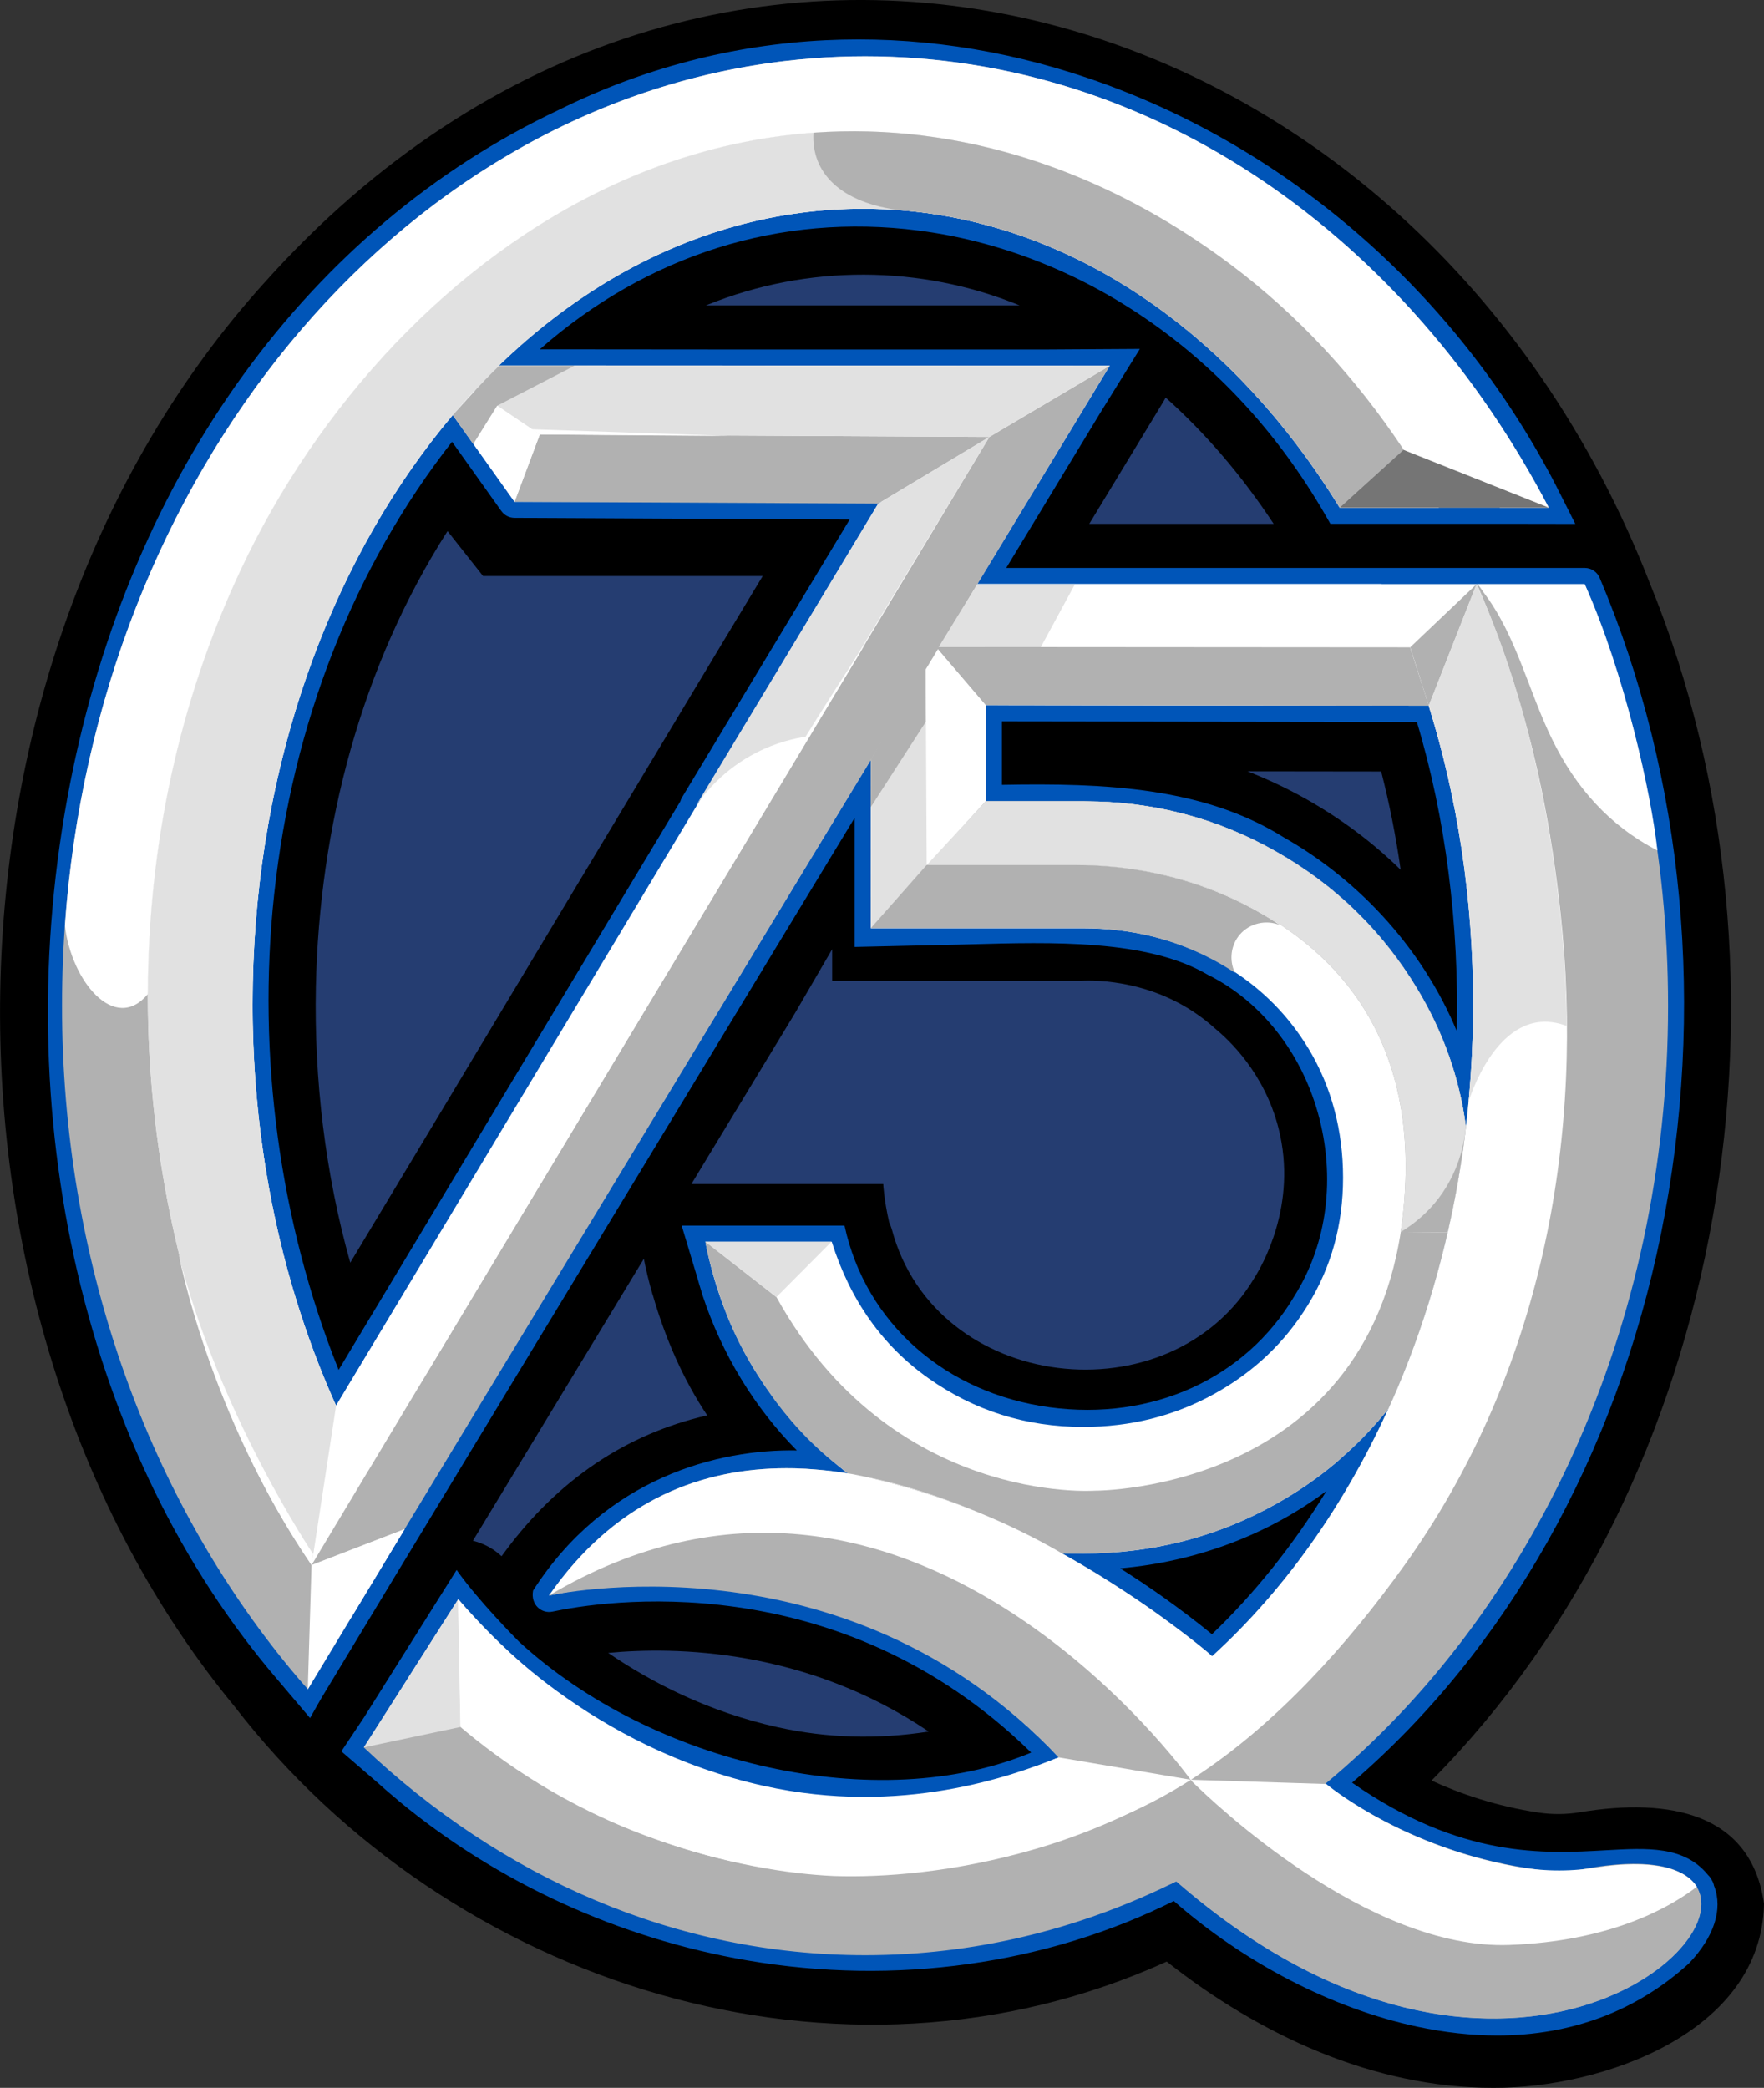 <?xml version="1.0" encoding="UTF-8"?>
<svg id="Layer_1" data-name="Layer 1" xmlns="http://www.w3.org/2000/svg" viewBox="0 0 215.56 255.12">
  <rect x="0" y="0" width="215.56" height="255.12" fill="#333333" stroke="none"/>
  <defs>
    <style>
      .cls-1 {
        fill: #757575;
      }

      .cls-2 {
        fill: #b1b1b1;
      }

      .cls-3 {
        fill: #fff;
      }

      .cls-4 {
        fill: #e1e1e1;
      }

      .cls-5 {
        fill: #253d71;
      }

      .cls-6 {
        fill: #0055b8;
      }
    </style>
  </defs>
  <path d="M215.56,232.62c-1.55-11.04-11.46-13.01-22.55-11.17-1.64.27-3.31.28-4.95.04-5.26-.78-9.72-2.35-13.13-3.92,36.37-36.69,46.35-98.08,26.72-146.2C173.17-1.86,86.92-26.54,32.32,34.53c-42.12,46.56-42.78,126.54-3.64,174.01,26.35,34.11,74.08,49.25,113.89,31.15,11.34,8.95,25.26,15.44,39.9,15.43,13.35.06,32.81-6.78,33.09-22.5Z"/>
  <path class="cls-6" d="M209.46,230.47c-.04-.25-.13-.49-.27-.72l-.03-.06c-.05-.08-.1-.16-.15-.24-.09-.13-.19-.25-.3-.35-2.91-3.56-7.38-3.3-12.52-3.01-7.51.43-17.66,1-30.97-8.26,18.88-16.23,32.25-39.96,37.76-67.1,5.52-27.23,2.86-55.68-7.5-80.12-.31-.73-1.03-1.21-1.82-1.21h-70.7s11.6-19.13,11.6-19.13l4.73-7.63-11.52.07h0c-3.42,0-8.32,0-15.35,0-16.26,0-37.1,0-46.46-.02,13.13-11.55,29.39-16.69,46.28-14.52,9.74,1.25,19.36,4.98,27.83,10.81,9.18,6.31,16.75,14.73,22.5,25.03h23.98s5.95.01,5.95.01c0,0-1.46-2.94-2.5-4.96-.05-.09-.09-.18-.14-.27-.23-.44-.43-.82-.58-1.1-.01-.02-.03-.04-.04-.06-12.21-22.61-32.52-40.02-56.27-48.08-10.58-3.59-21.37-5.15-32.09-4.63-11.34.55-22.32,3.42-32.6,8.51C37.74,27.84,15.98,57.85,8.56,95.76c-7.91,40.44,1.8,82.03,25.36,109.49,0,0,0,0,0,0,1.32,1.56,2.65,3.12,3.97,4.68.55-.98,1.1-1.97,1.7-2.96,6.43-10.68,39.4-65.06,57.23-94.48,2.98-4.91,5.58-9.2,7.62-12.56v5.48c0,3.15,0,6.4,0,8.02,0,.01,0,.02,0,.03v2.25l9.22-.21c1.07-.02,2.17-.04,3.28-.07h.02c.5-.01,1-.03,1.5-.04,10.16-.28,21.67-.61,29.05,3.67.04.02.07.04.11.06,6.42,3.2,11.31,9.35,13.43,16.89,2.19,7.82,1.15,15.96-2.86,22.33,0,.02-.02.03-.03.05-5.95,10.06-17.41,15.26-29.9,13.57-12.75-1.73-22.5-10.3-25.06-22.2h-7.17s-12.73,0-12.73,0l1.9,6.32c.18.63.36,1.26.56,1.88l.09.31h0c2.35,7.15,6.33,13.71,11.52,18.96-9.54-.16-23.34,3.25-32.23,17.13-.32,1.75,1.05,2.85,2.37,2.57,5.72-1.23,34.81-5.99,58.5,17.22-18.68,7.78-46.2,1.51-62.59-13.55-.44-.44-5.06-5.12-7.62-8.76l-11.35,18.06h0s-2.74,4.1-2.74,4.1l4.25,3.67c.89.8,1.79,1.58,2.71,2.34l.11.1h0c12.03,9.94,26.88,16.76,42.55,19.44,18.07,3.09,36.52.51,52.11-7.26,8.62,7.57,19.38,13.14,29.72,15.35,3.38.72,6.65,1.08,9.8,1.08,9.05,0,17.03-2.98,23.43-8.81,3.07-3.22,4.16-6.6,3.09-9.42ZM83.35,97.43c-.1.16-.17.33-.22.5l-41.75,69.46c-7.2-17.97-9.99-38.44-7.88-58.08,2.25-20.94,9.75-40.01,21.74-55.33l5.97,8.39s.02.04.04.05c.37.54.98.86,1.63.86.19,0,30.16.15,40.77.2.06,0,.12,0,.18,0l-20.47,33.93ZM148.1,199.69c-3.93-3.21-7.81-5.9-11.21-8.05,9.28-.82,17.95-4.06,25.2-9.45-4.05,6.6-8.78,12.52-13.99,17.5ZM156.96,102.37c-9.8-6.17-21.89-6.71-34.53-6.47v-7.75s50.71.07,50.71.07c3.51,11.65,5.19,24.87,4.87,37.76-3.97-9.57-11.49-18.18-21.05-23.61Z"/>
  <g>
    <path class="cls-5" d="M142.44,48.59c-.08.15-.16.29-.24.43l-9.09,14.99h22.53c-3.91-5.93-8.36-11.11-13.2-15.43Z"/>
    <path class="cls-5" d="M86.52,37.22l-.27.1h38.35c-12.13-4.98-25.94-5-38.08-.1Z"/>
    <path class="cls-5" d="M59.03,70.39l-4.34-5.49c-10.57,16.51-15.68,36.17-16.09,55.68-.23,11.28,1.14,22.81,4.2,33.71,10.56-17.5,39.62-66.06,50.4-83.9h-34.16Z"/>
    <path class="cls-5" d="M79.76,158.24h0c-.4-1.35-.86-3.22-1.08-4.43l-20.89,34.46c1.3.31,2.53.98,3.5,1.89.14-.2.28-.39.43-.58,6.48-8.76,14.79-14.36,24.7-16.63-2.98-4.47-5.15-9.49-6.65-14.72Z"/>
    <path class="cls-5" d="M74.32,201.97c5.37,3.66,12.32,7.22,20.7,9.08,6.03,1.34,12.2,1.51,18.47.53-15.1-10.16-30.99-10.39-39.18-9.61Z"/>
    <path class="cls-5" d="M168.78,94.27l-16.33-.02c2.49.97,4.93,2.13,7.3,3.47,4.22,2.39,8.04,5.26,11.41,8.56-.58-4.07-1.37-8.08-2.38-12.01Z"/>
    <path class="cls-5" d="M153.29,156.14c-10.28,17.28-39,14.06-44.32-5.96-.09-.29-.2-.57-.32-.84,0,0,0,0,0,0-.62-2.69-.72-4.66-.72-4.66h-23.44l12.64-20.85,4.56-7.84v3.85h30.37c1.67-.07,9.67-.24,16.39,5.81,1.68,1.39,6.06,5.41,7.79,12.24,2.37,9.37-2.08,16.86-2.96,18.27Z"/>
  </g>
  <g>
    <g>
      <path class="cls-2" d="M49.22,186.53c-11.43-17.07-18.36-39.41-18.36-63.85,0-53.66,33.38-97.17,74.57-97.17.78,0,1.56.01,2.34.05.29,0,.57.02.85.04.22.01.43.03.65.04.32.02.64.04.95.07,21.63,1.78,40.75,15.57,53.48,36.32h25.55C171.97,28.94,141.02,6.88,105.71,6.88c-2.12,0-4.22.08-6.3.24-1.21.09-2.41.21-3.61.35-.39.04-.77.1-1.16.15C45.66,14.11,7.58,63.25,7.58,122.9c0,31.03,10.31,59.22,27.1,80.04.54.67,1.09,1.34,1.65,1.99.34.41.69.81,1.04,1.2.08.1.17.2.25.29l5.3-8.77,6.53-10.81c-.08-.1-.15-.21-.22-.32Z"/>
      <path class="cls-2" d="M207.87,232.32c-.01-.19-.04-.38-.08-.57,0-.06-.03-.13-.04-.18-.01-.08-.03-.15-.06-.21,0-.01,0-.02-.01-.03-.03-.07-.04-.14-.08-.22-.03-.07-.06-.14-.09-.2-.03-.06-.05-.11-.08-.17-.04-.08-.09-.16-.14-.24-1.61-2.57-6.59-3.78-15.78-1.7-16.81-1.06-27.95-9.59-29.37-10.73-.1-.08-.15-.13-.15-.13,25.3-20.98,41.85-55.72,41.85-95.04,0-18.46-3.65-35.91-10.14-51.41-.01-.04-.03-.08-.05-.11h-24.87s.04.08.06.13c2.23,4.66,4.15,9.58,5.75,14.73,3.51,11.25,5.43,23.56,5.43,36.45,0,6.01-.42,11.89-1.22,17.6-1.47,10.49-4.24,20.39-8.07,29.41-5.53,13.01-13.29,24.2-22.61,32.68-.11-.1-.27-.24-.49-.43-.06-.06-.13-.11-.21-.18-.12-.1-.25-.2-.39-.32-1.05-.86-2.76-2.2-4.96-3.79-.69-.51-1.44-1.03-2.23-1.58-1.52-1.05-3.23-2.17-5.07-3.32-.26-.17-.52-.32-.79-.49-1.56-.95-3.2-1.91-4.93-2.86h0c-1.39-.77-2.83-1.52-4.32-2.25-.46-.23-.91-.45-1.38-.67-.08-.04-.16-.08-.24-.11-.46-.22-.93-.44-1.41-.65-.53-.25-1.07-.48-1.61-.71-.43-.18-.85-.37-1.28-.54-.86-.36-1.74-.71-2.63-1.04-.53-.2-1.08-.39-1.62-.58-1.12-.39-2.25-.75-3.39-1.09-.35-.11-.71-.21-1.06-.3-1.28-.36-2.57-.67-3.87-.94-.29-.06-.57-.12-.84-.17-.57-.11-1.13-.22-1.7-.3h0c-.31-.06-.63-.1-.94-.15-.32-.04-.64-.09-.95-.13-.17-.03-.34-.04-.51-.06-.29-.03-.57-.06-.86-.09-.27-.03-.54-.05-.81-.07-.18-.02-.36-.03-.53-.04-.44-.04-.89-.06-1.33-.07-.24-.01-.46-.03-.7-.03-.32,0-.63-.01-.95-.01-10.29,0-20.33,3.79-28.21,14.41-.27.37-.55.75-.82,1.14,0,0,.1-.03.29-.07,3.39-.74,36.65-7.22,62.01,19.84-.02,0-.03.01-.05.03-7.49,3.3-15.52,5.09-23.88,5.09-17.14,0-32.94-7.53-45.53-20.2-.41-.41-.81-.83-1.21-1.24-.4-.42-.79-.84-1.18-1.27-.33-.36-.65-.71-.97-1.08-.18-.21-.37-.43-.56-.64l-6.22,9.76-5.32,8.35c16.79,15.89,38.08,25.38,61.26,25.38,13.19,0,25.78-3.08,37.28-8.66l.74-.36c20.99,18.29,40.15,18.92,51.96,14.44.36-.13.71-.27,1.04-.42.86-.36,1.67-.74,2.43-1.15.31-.16.61-.32.9-.5,1.17-.67,2.22-1.4,3.14-2.15.35-.28.68-.57.98-.86.21-.19.41-.39.6-.58,2.01-2.05,3.09-4.18,3.09-6.02,0-.11,0-.22-.01-.33Z"/>
    </g>
    <path class="cls-3" d="M168.81,71.38c2,4.18,4.01,9.12,5.78,14.86,3.51,11.25,5.43,23.56,5.43,36.45,0,6.01-.42,11.89-1.22,17.6-1.47,10.49-4.24,20.39-8.07,29.41-5.53,13.01-13.29,24.2-22.61,32.68-.11-.1-.27-.24-.49-.43-.06-.06-.13-.11-.21-.18-.12-.1-.25-.2-.39-.32-1.05-.86-2.76-2.2-4.96-3.79-.69-.51-1.44-1.03-2.23-1.58-1.52-1.05-3.23-2.17-5.07-3.32-.26-.17-.52-.32-.79-.49-1.56-.95-3.2-1.91-4.93-2.86h0c-1.39-.77-2.83-1.52-4.32-2.25-.46-.23-.91-.45-1.38-.67-.08-.04-.16-.08-.24-.11-.46-.22-.93-.44-1.41-.65-.53-.25-1.07-.48-1.61-.71-.43-.18-.85-.37-1.28-.54-.86-.36-1.74-.71-2.63-1.04-.53-.2-1.08-.39-1.62-.58-1.12-.39-2.25-.75-3.39-1.09-.35-.11-.71-.21-1.06-.3-1.28-.36-2.57-.67-3.87-.94-.29-.06-.57-.12-.84-.17-.57-.11-1.13-.22-1.7-.3h0c-.31-.06-.63-.1-.94-.15-.32-.04-.64-.09-.95-.13-.17-.03-.34-.04-.51-.06-.29-.03-.57-.06-.86-.09-.27-.03-.54-.05-.81-.07-.18-.02-.36-.03-.53-.04-.44-.04-.89-.06-1.33-.07-.24-.01-.46-.03-.7-.03-.32,0-.63-.01-.95-.01-10.29,0-20.33,3.79-28.21,14.41-.27.37-.55.75-.82,1.14,0,0,.1-.03.29-.07,3.39-.74,36.65-7.22,62.01,19.84-.02,0-.03.01-.05.03-7.49,3.3-15.52,5.09-23.88,5.09-17.14,0-32.94-7.53-45.53-20.2-.41-.41-.81-.83-1.21-1.24-.4-.42-.79-.84-1.18-1.27-.33-.36-.65-.71-.97-1.08-.18-.21-.37-.43-.56-.64l-6.22,9.76c16.58,16.32,39.16,26.35,62.93,23.42,7.93-.98,15.64-3.32,23.11-6.17,3.34-1.28,6.57-2.96,9.67-4.94,0,0,.01,0,.02-.01.13-.09.27-.18.41-.27,10.12-6.59,18.85-16.4,25.63-25.86,16.13-22.49,21.86-50.12,19.37-77.44-.48-5.25-1.21-10.49-2.2-15.66-1.77-9.17-4.51-18.31-8.25-26.86h-11.63ZM30.87,122.68c0-53.66,33.38-97.17,74.57-97.17.78,0,1.56.01,2.34.05.29,0,.57.02.85.04.22.01.43.03.65.04.32.02.64.04.95.07,21.63,1.78,40.75,15.57,53.48,36.32h12.11c-6.35-11.46-14.76-21.7-25.44-29.71-22.33-16.75-49.61-21.56-75.29-9.79-20.05,9.19-36.31,27.17-45.69,47.15-15.45,32.91-14.58,71.53-.56,104.57,1.12,2.65,2.36,5.27,3.72,7.83,2.85,5.39,6.24,10.52,10.11,15.29.08.1.16.2.24.29l6.53-10.81c-.08-.1-.15-.21-.22-.32-11.43-17.07-18.36-39.41-18.36-63.85Z"/>
    <path class="cls-3" d="M179.13,137.73c-.1.85-.2,1.71-.32,2.55-1.47,10.49-4.24,20.39-8.07,29.41-.36.83-.71,1.65-1.09,2.46-1.6,2.01-3.35,3.86-5.25,5.56-.37.34-.74.67-1.11.99-2.25,1.9-4.71,3.59-7.36,5.07-7.22,4.04-15.08,6.06-23.6,6.06-.9,0-1.79-.03-2.67-.09-.06,0-.13,0-.19,0-7.45-4.08-16.36-7.9-25.44-9.37-.14-.1-.28-.21-.41-.32-.41-.3-.8-.62-1.19-.95-.03-.02-.06-.04-.08-.06-2.72-2.24-5.18-4.78-7.38-7.63-.51-.67-1-1.35-1.48-2.03-.01-.01-.02-.03-.03-.05-.13-.2-.26-.39-.39-.59-2.63-3.96-4.59-8.28-5.91-12.94-.06-.22-.13-.44-.18-.64-.04-.17-.09-.34-.13-.51-.02-.06-.04-.13-.05-.19-.22-.9-.43-1.8-.6-2.72h15.44c2.25,7.13,6.18,12.68,11.8,16.66,5.63,3.98,11.93,5.96,18.92,5.96,5.79,0,11.12-1.33,15.97-4.01,4.85-2.67,8.7-6.31,11.53-10.95,2.84-4.63,4.26-9.79,4.26-15.5s-1.4-11.05-4.17-15.68c-2.78-4.63-6.6-8.26-11.45-10.87-4.86-2.6-10.24-3.92-16.15-3.92h-25.92v-20.63l-46.38,76.4-6.12,10.09-.95,1.56-3.59,5.92-.03.06s0,0,0,0l-.02.03c-3.11-4.66-5.89-9.71-8.3-15.08l.03-.03.02-.02L107.8,61.32h-44.92l-7.49-10.54-.05-.07-.02-.03c1.78-2.12,3.72-4.14,5.65-6.03h.18s74.47.03,74.47.03l-16.2,26.68h49.4c2,4.19,4.01,9.12,5.79,14.86l-54.15-.07v11.76h12.07c8.4,0,16.22,2.05,23.43,6.15,7.22,4.09,12.96,9.68,17.22,16.74,3.19,5.29,5.18,10.93,5.97,16.91Z"/>
    <path class="cls-4" d="M150.37,32.31c-22.33-16.75-49.61-21.56-75.29-9.79-20.05,9.19-36.31,27.17-45.69,47.15-15.45,32.91-14.58,71.53-.56,104.57,1.12,2.65,2.36,5.27,3.72,7.83,2.85,5.39,6.24,10.52,10.11,15.29.08.1.16.2.24.29l6.53-10.81s-.04-.06-.06-.09c-.05-.08-.1-.15-.15-.23-3.06-4.57-5.8-9.52-8.16-14.79-6.48-14.4-10.19-31.17-10.19-49.07,0-28.53,9.44-54.19,24.47-71.96,1.8-2.13,3.68-4.15,5.65-6.05,12.41-12.03,27.8-19.15,44.46-19.15.78,0,1.56.01,2.34.05.29,0,.57.02.85.04.22.01.43.03.65.04.32.02.64.04.95.07,21.63,1.78,40.75,15.57,53.48,36.32h12.11c-6.35-11.46-14.76-21.7-25.44-29.71Z"/>
    <polygon class="cls-3" points="119.41 71.38 114.37 79.06 120.44 86.16 174.6 86.23 180.46 71.38 119.41 71.38"/>
    <polygon class="cls-2" points="174.6 86.23 172.33 79.09 180.44 71.38 174.6 86.23"/>
    <polygon class="cls-2" points="114.37 79.06 172.31 79.1 174.6 86.23 120.44 86.16 114.37 79.06"/>
    <polygon class="cls-3" points="106.41 113.43 120.45 97.79 120.44 86.16 114.37 79.06 106.43 92.86 106.41 113.43"/>
    <polygon class="cls-4" points="113.24 105.7 113.11 81.37 106.43 92.86 106.41 113.43 113.24 105.7"/>
    <polygon class="cls-3" points="113.24 105.7 113.4 105.7 106.42 113.42 113.24 105.7"/>
    <path class="cls-2" d="M179.13,137.73c-.1.85-.2,1.71-.32,2.55-1.47,10.49-4.24,20.39-8.07,29.41-.36.83-.71,1.65-1.09,2.46-1.6,2.01-3.35,3.86-5.25,5.56-.37.34-.74.67-1.11.99-2.25,1.9-4.71,3.59-7.36,5.07-7.22,4.04-15.08,6.06-23.6,6.06-.97,0-1.62.04-2.57-.03-3.47-2.02-6.9-3.65-10.09-4.95-.08-.04-.15-.07-.23-.1-7.21-2.93-13.1-4.2-15.11-4.59-.06-.01-.11-.02-.17-.03-.37-.07-.58-.1-.58-.1l-1.24-1c-3.73-2.95-6.62-6.33-8.86-9.67-.01-.01-.02-.03-.03-.05-.13-.2-.26-.39-.39-.59-3.39-5.03-4.88-9.51-5.85-12.75-.09-.29-.17-.57-.24-.84-.04-.17-.09-.34-.13-.51-.02-.06-.04-.13-.05-.19-.34-1.3-.51-2.2-.57-2.55,0-.03,0-.04-.01-.06-.01-.07-.02-.11-.02-.11l8.69,6.78c14.04,25.42,38.87,23.66,38.87,23.66,0,0,35.91.25,37.96-36.79,1.18-21.19-10.93-30.8-20.54-35.37-6.12-2.91-12.86-4.3-19.63-4.3h-18.13l7.04-7.78h12.07c8.4,0,16.22,2.05,23.43,6.15,7.22,4.09,12.96,9.68,17.22,16.74,3.19,5.29,5.18,10.93,5.97,16.91Z"/>
    <polygon class="cls-4" points="101.62 151.72 94.87 158.5 86.18 151.72 101.62 151.72"/>
    <polygon class="cls-3" points="107.32 61.54 120.9 53.39 38.08 191.24 41.07 171.76 107.32 61.54"/>
    <polygon class="cls-2" points="62.87 61.32 65.96 53.09 120.9 53.39 107.32 61.54 62.87 61.32"/>
    <polygon class="cls-4" points="44.43 213.55 44.45 213.52 56.28 211.02 55.99 195.42 44.43 213.55"/>
    <polygon class="cls-2" points="38.08 191.24 49.44 186.85 135.61 44.69 120.9 53.39 38.08 191.24"/>
    <path class="cls-4" d="M65.96,53.09l-7.99-5.39c.51-.55,1.04-1.1,1.59-1.66.47-.47.93-.93,1.39-1.37,24.88,0,49.77.02,74.65.02l-14.71,8.7-54.93-.3Z"/>
    <path class="cls-3" d="M129.31,214.76l16.17,2.71c-4.56,2.8-10.91,6.12-18.94,8.46-9.92,2.89-18.7,3.51-24.72,3.3-5.57-.26-13.12-1.45-21.69-4.48-11.07-3.91-19.02-9.63-23.86-13.73-.1-5.2-.2-10.4-.3-15.61,3.38,4.2,16.44,18.17,37.37,22.81,16.8,3.73,30.45-1.25,35.96-3.46Z"/>
    <path class="cls-2" d="M143.73,229.88l-.74.36.1-.62,2.41-12.15s20.39,20.83,38.88,20.15c12.23-.45,19.44-4.45,22.92-7.11,5.38,8.52-26.19,31.92-63.56-.63Z"/>
    <path class="cls-3" d="M105.71,6.88c-2.12,0-4.22.08-6.3.24-1.21.09-2.41.21-3.61.35-.39.04-.77.1-1.16.15C48.37,13.75,11.84,57.93,7.93,113.09c.77,6.77,6.07,13.22,10.12,8.4l.02-.34c.07-17.64,3.71-35.25,11.33-51.47,9.37-19.98,25.64-37.96,45.69-47.15,25.67-11.77,52.95-6.96,75.29,9.79,8.43,6.33,15.45,14.04,21.15,22.64h0s10.08,6.19,10.08,6.19l1.69.88h5.96C171.97,28.94,141.02,6.88,105.71,6.88Z"/>
    <polygon class="cls-3" points="49.44 186.85 38.07 191.24 37.61 206.42 49.44 186.85"/>
    <path class="cls-4" d="M119.45,184.76c-7.21-2.93-13.1-4.2-15.11-4.59.35.06.71.13,1.05.2.28.05.56.11.84.17,1.3.27,2.59.58,3.87.94.36.1.71.2,1.06.3,1.14.34,2.27.7,3.39,1.09.54.19,1.09.39,1.62.58.89.33,1.77.68,2.63,1.04.22.08.43.17.64.27Z"/>
    <path class="cls-4" d="M191.45,125.36c-.06-.01-.11-.04-.18-.06-7.63-2.7-11.27,7.62-11.81,9.29.37-3.91.56-7.88.56-11.91,0-12.89-1.92-25.19-5.43-36.45l5.84-14.86c3.93,8.61,6.48,17.7,8.25,26.86,1,5.18,1.72,10.41,2.2,15.66.34,3.82.53,7.65.56,11.46Z"/>
    <path class="cls-3" d="M179.13,137.73c-.1.85-.2,1.71-.32,2.55-.5,3.51-1.13,6.95-1.91,10.32l-5.74-.06c.25-1.63.43-3.35.53-5.16,1.18-21.19-10.92-30.8-20.53-35.37-6.12-2.91-12.86-4.3-19.63-4.3h-18.13l7.04-7.78h12.07c8.4,0,16.22,2.05,23.43,6.15,7.22,4.09,12.96,9.68,17.22,16.74,3.19,5.29,5.18,10.93,5.97,16.91Z"/>
    <path class="cls-2" d="M86.24,152.05c.17.81.34,1.61.54,2.39-.29-1.13-.47-1.97-.54-2.39Z"/>
    <path class="cls-2" d="M102.43,179.1c.18.15.37.3.55.45l-.64-.51c-3.73-2.95-6.62-6.33-8.86-9.67.48.69.97,1.37,1.48,2.03,2.2,2.86,4.66,5.4,7.38,7.63.03.03.06.04.08.06Z"/>
    <path class="cls-2" d="M103.04,179.6c.18.15.37.3.57.44-.01,0-.02,0-.02,0l-.55-.44Z"/>
    <path class="cls-2" d="M129.66,189.75c.88.06,1.77.09,2.67.09-.97,0-1.62.04-2.57-.03-.04-.02-.07-.04-.11-.06Z"/>
    <path class="cls-2" d="M179.13,137.73c-.1.85-.2,1.71-.32,2.55-.5,3.51-1.13,6.95-1.91,10.32l-5.74-.06c.25-1.63.43-3.35.53-5.16,1.18-21.19-10.92-30.8-20.53-35.37-6.12-2.91-12.86-4.3-19.63-4.3h-18.13l7.04-7.78h12.07c8.4,0,16.22,2.05,23.43,6.15,7.22,4.09,12.96,9.68,17.22,16.74,3.19,5.29,5.18,10.93,5.97,16.91Z"/>
    <path class="cls-4" d="M179.13,137.73c-.79-5.98-2.78-11.62-5.97-16.91-4.26-7.06-10-12.65-17.22-16.74-7.22-4.1-15.03-6.15-23.43-6.15h-12.07l-7.2,7.78h18.29c6.78,0,13.51,1.39,19.63,4.3,9.61,4.57,21.72,14.18,20.53,35.37-.1,1.81-.28,3.53-.53,5.16,1.19-.71,2.72-1.82,4.14-3.5,3.03-3.6,3.66-7.56,3.82-9.31Z"/>
    <path class="cls-2" d="M171.52,54.96l-7.81,7.07c-12.73-20.74-31.85-34.53-53.48-36.32-.03,0-.07,0-.1,0-7.44-.88-11.03-4.64-10.72-9.49,17.91-1.29,35.6,4.59,50.96,16.1,8.38,6.29,15.36,13.94,21.05,22.48l.1.16Z"/>
    <path class="cls-4" d="M85.04,98.46c1.12-1.61,3.44-4.48,7.4-6.5,2.44-1.25,4.7-1.76,6.32-1.99,7.38-12.19,14.76-24.39,22.14-36.58l-13.58,8.15-22.28,36.92Z"/>
    <path class="cls-3" d="M207.5,230.79c-.05-.08-.1-.17-.15-.24-3.48,2.66-10.7,6.66-22.92,7.11-17.31.63-36.28-17.53-38.62-19.84h-.01s-.31-.35-.31-.35l16.58.52s.05.04.15.13c1.23.99,9.69,7.48,22.79,9.92,3.26.61,6.6.69,9.88.18,7.1-1.11,11.07.1,12.48,2.34.05.08.1.16.14.24Z"/>
    <path class="cls-3" d="M202.53,103.92c-.71-6.77-4.05-21.83-8.88-32.55h-13.21c.21,0,.76.89.86,1.03,4.01,5.26,5.47,12.03,8.36,17.92,2.9,5.92,6.99,10.56,12.87,13.6Z"/>
    <polygon class="cls-3" points="58.24 47.87 55.33 50.71 62.88 61.32 65.96 53.09 58.24 47.87"/>
    <polygon class="cls-2" points="106.41 98.62 113.13 88.2 113.11 81.37 106.42 92.79 106.41 98.62"/>
    <polygon class="cls-4" points="127.19 79.07 114.71 79.06 119.43 71.38 131.36 71.38 127.19 79.07"/>
    <path class="cls-3" d="M105.82,78.55l-54.79,91.13s42.64-73.39,54.79-91.13Z"/>
    <path class="cls-3" d="M38.08,191.24l.19-1.34s-11.55-17.11-16.45-36.71c0,0,3.66,19.6,16.26,38.06Z"/>
    <polygon class="cls-3" points="64.97 52.45 89.32 53.28 65.99 53.09 64.97 52.45"/>
    <path class="cls-2" d="M55.33,50.73s3.67-4.16,5.67-6.03h9.19s-9.44,4.88-9.44,4.88l-2.92,4.68-2.5-3.53Z"/>
    <polygon class="cls-1" points="163.71 62.03 171.5 54.97 189.26 62.03 163.71 62.03"/>
    <path class="cls-2" d="M145.49,217.47s-34.66-48.53-78.42-22.5c0,0,35.98-8.12,62.3,19.77l16.12,2.73Z"/>
    <path class="cls-2" d="M113.24,105.7h7.44s2.74,0,2.74,0h0s7.97,0,7.97,0c6.78,0,13.51,1.39,19.63,4.3,2.25,1.07,4.08,2.16,5.42,3.05-1.74-.71-3.73-.24-4.93,1.14-1.1,1.28-1.34,3.12-.6,4.68-.82-.55-1.68-1.06-2.57-1.54-4.86-2.6-10.24-3.92-16.15-3.92h-25.78s6.82-7.72,6.82-7.72Z"/>
  </g>
</svg>